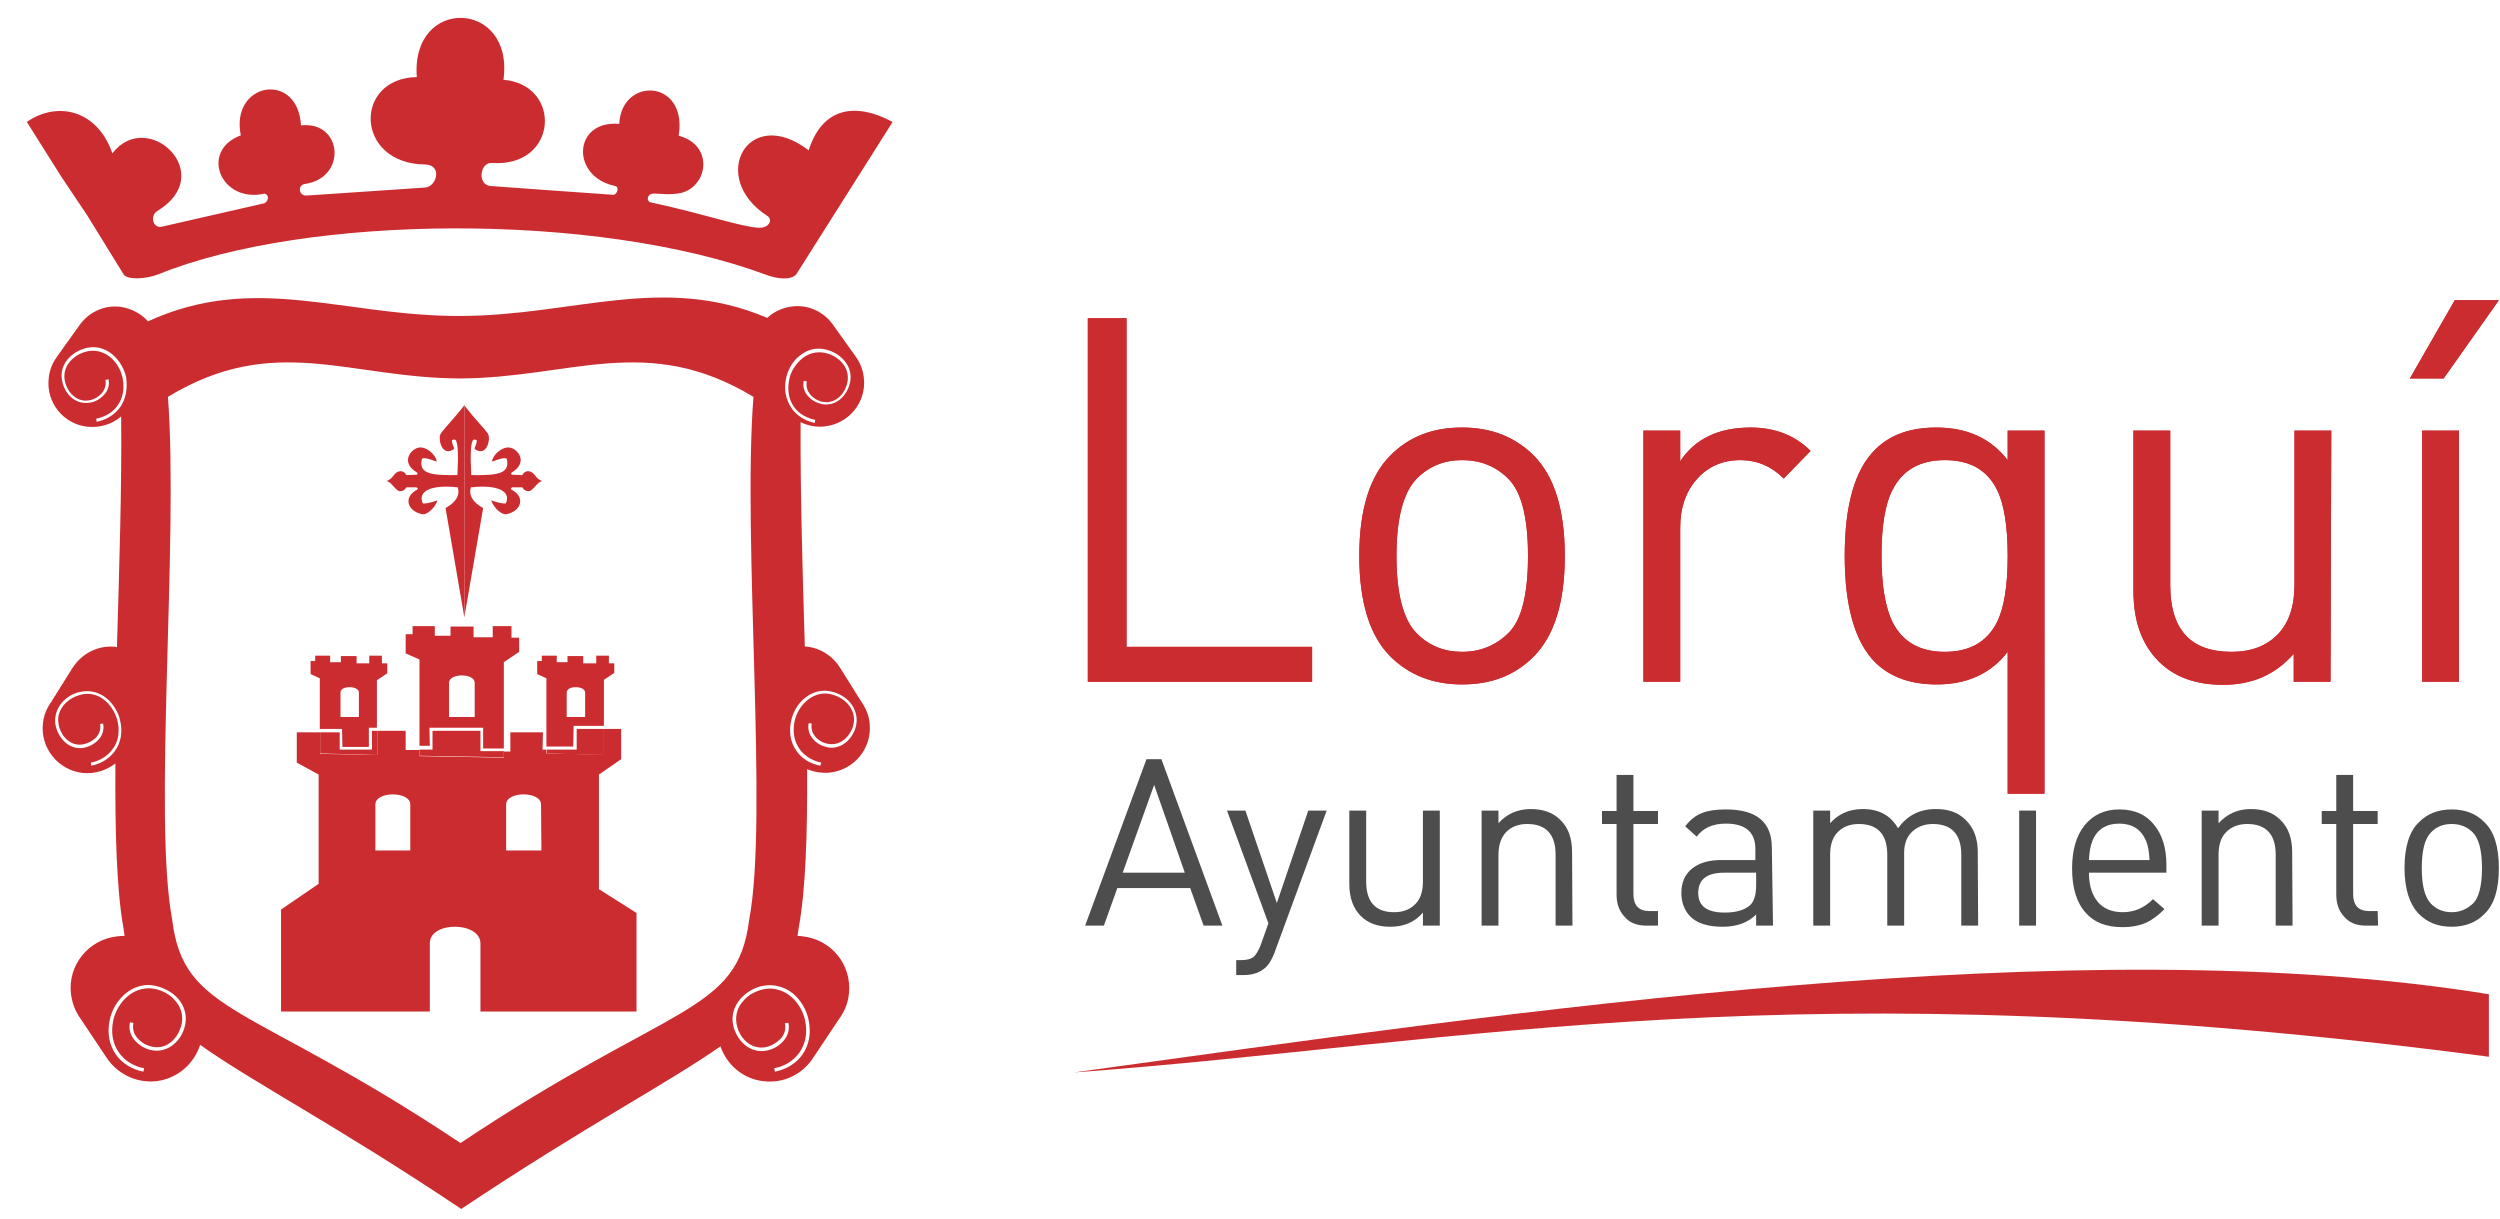 <?xml version="1.0" encoding="utf-8"?>
<!-- Generator: Adobe Illustrator 23.0.3, SVG Export Plug-In . SVG Version: 6.00 Build 0)  -->
<svg version="1.1" id="Capa_1" xmlns="http://www.w3.org/2000/svg" xmlns:xlink="http://www.w3.org/1999/xlink" x="0px" y="0px"
	 viewBox="0 0 652 318" style="enable-background:new 0 0 652 318;" xml:space="preserve">
<style type="text/css">
	.st0{fill:#CB2C30;}
	.st1{fill:#4D4D4D;}
</style>
<path class="st0" d="M7,31.8l9,14.3l6.7,10l9.5,15.4c0.8,1.5,5.7,1.4,9.2,0c38.5-15.6,114.1-16.3,158.5,0.2c2.7,1,6.4,1.5,7.8-0.2
	l25.1-39.7c-10.3-5.5-18.5-3.3-21.9,7.4c-15.8-12.1-26.3,7.1-10.8,17.1c1.5,0.9,0.6,3.2-2.2,3.1c-4.6-0.2-14.5-3.7-28.1-6.6
	c-1.3-0.2-1.1-2.1,0.4-2.3c1.6-0.1,4.5,0.5,7.5-0.2c7-1.8,8.5-12.5-0.7-14.9c2.4-14.8-14.9-15.5-15.5-3.1
	c-12.1-1-12.7,13.8-1.1,16.2c1.2,0.2,0.6,2.3-0.5,2.3c0,0-31.3-2.2-32.1-2.3c-3.3-0.4-2.7-6.2,0.5-6c17.3,1.2,18.4-20.4,3-21.7
	c2.9-20.9-24.2-21.9-22.6-0.7c-16.6,0.3-16.2,22.7,2.3,22.8c4.3,0.2,3,5.6,0,6c-0.7,0.1-30.1,2-31.1,2.1c-1.9,0.1-2.4-2.6-0.5-3
	c11.2-1.5,10-16.5-0.9-15.3c-0.8-14.3-18.5-11.3-15.7,2.6C52,39.3,57.5,53.1,69,50.5c1.1,0.2,1.2,1.8,0,2.5l-26.7,6.1
	c-2.3,0.6-3.3-2.6-1.4-4C57.1,45.5,38.5,28,29.3,40C25.5,28.8,15.1,26.2,7,31.8z"/>
<g>
	<path class="st0" d="M89.3,194.8h6.9v-5h2.1v-12.4l2.7-1.8V173h-1.4v-2h-3.3v2H93v-1.9h-4.1v1.6h-2.8V171h-3.9v1.4H81v3.4l2.4,1.1
		v13.2h5.8L89.3,194.8L89.3,194.8z M88.8,187v-6.4c0-1.9,4.8-1.8,4.8,0v6.4H88.8z"/>
	<path class="st0" d="M149.6,189.3h7.9v-12l2.7-1.8V173h-1.4v-2h-3.3v2h-3.4v-1.9H148v1.6h-2.8V171h-3.9v1.4h-1.2v3.4l2.4,1.1v17.8
		h7L149.6,189.3L149.6,189.3z M147.8,180.6c0-1.9,4.8-1.8,4.8,0v6.4h-4.8L147.8,180.6z"/>
	<path class="st0" d="M112,189.8h14v5.4h5.4v-22.5l4-2.7v-3.7h-2v-3h-4.9v2.9h-5v-2.8h-6v2.4h-4.1v-2.5h-5.8v2.1h-1.8v5l3.6,1.6
		v22.5h2.7L112,189.8L112,189.8z M117.1,178.1c0-2.6,6.7-2.6,6.7,0v8.9h-6.7L117.1,178.1z"/>
	<path class="st0" d="M141.6,191h-8.5v5h-1.7v1.6l-22-0.4v-1.6h-3.6v-5h-7.4v6.3l-14.9-0.3V191h-6.1v7.9l5.7,3.1v28.5l-9.8,6.7v26.6
		h38.8l0-17.8c0-5.8,13.1-5.7,13.2,0v17.8H166v-25.7l-9.8-6.2V202l5.8-4v-7.9h-4.6v6.7l-14.9-0.3v-1h-1L141.6,191L141.6,191z
		 M107,221.8h-9.1l0-12c0-3.5,9.1-3.5,9.1,0C107,209.8,107,221.8,107,221.8z M141.2,221.8H132l0-12c0-3.5,9.1-3.5,9.1,0L141.2,221.8
		L141.2,221.8z"/>
	<polygon class="st0" points="98.4,196.9 98.4,190.6 97,190.6 97,195.5 88.6,195.5 88.6,191 83.5,191 83.5,196.5 	"/>
	<polygon class="st0" points="157.5,196.9 157.5,190.1 150.4,190.1 150.4,195.5 142.6,195.5 142.6,196.5 	"/>
	<polygon class="st0" points="131.4,197.5 131.4,195.9 125.3,195.9 125.3,190.6 112.8,190.6 112.8,195.5 109.4,195.5 109.4,197.1 	
		"/>
</g>
<path class="st0" d="M121.1,105.7V161l4.9-28.5c-2.7-1.5-3.8-3.3-3.2-5.4c7.1-0.8,10.6,1.1,9.1,4.2c-0.7,0.1-2-0.2-3.8-0.8
	c0.7,2.1,2.9,3.9,4,3.6c3.9-0.8,5-4.5,1.3-6.4c-0.3-0.2-0.1-0.6,0.3-0.6h2.5c0.5,0.8,1,1,1.7,1c1.1,0,2.3-2.6,3.5-2.6
	c-1.6-0.8-1.5-1.2-2.1-1.8c-0.7-0.8-1.3-0.8-1.7-0.8c-0.5,0-1,0.3-1.4,1c-1.1,0-2.1-0.1-2.6-0.1c-0.4-0.1-0.4-0.3-0.1-0.6
	c4.7-2.8,1.1-6.8-1.2-6.5c-2,0.2-3.9,2.3-4,3.7c2.4-0.9,3.8-1.2,3.9-0.6c0.8,3.8-2.5,4.2-9.3,4.1c-0.3-5.8-0.1-8.9,0.6-9.2
	c0.1-0.1,0.3-0.1,0.6,0c0.4,0,0.3,0.7-0.3,2.1c-0.1,0.2,0.1,0.4,0.3,0.5c2.9,1.7,3.9-2.8,3.2-4.1
	C126.7,112.1,123.8,109.3,121.1,105.7z"/>
<path class="st0" d="M121.1,105.7V161l-4.9-28.5c2.7-1.5,3.8-3.3,3.2-5.4c-7.1-0.8-10.6,1.1-9.1,4.2c0.7,0.1,2-0.2,3.8-0.8
	c-0.7,2.1-2.9,3.9-4,3.6c-3.9-0.8-5-4.5-1.3-6.4c0.3-0.2,0.1-0.6-0.3-0.6H106c-0.5,0.8-1,1-1.7,1c-1.1,0-2.3-2.6-3.5-2.6
	c1.6-0.8,1.5-1.2,2.1-1.8c0.7-0.8,1.3-0.8,1.7-0.8c0.5,0,1,0.3,1.4,1c1.1,0,2.1-0.1,2.6-0.1c0.4-0.1,0.4-0.3,0.1-0.6
	c-4.7-2.8-1.1-6.8,1.2-6.5c2,0.2,3.9,2.3,4,3.7c-2.4-0.9-3.8-1.2-3.9-0.6c-0.8,3.8,2.5,4.2,9.3,4.1c0.3-5.8,0.1-8.9-0.6-9.2
	c-0.1-0.1-0.3-0.1-0.6,0c-0.4,0-0.3,0.7,0.3,2.1c0.1,0.2-0.1,0.4-0.3,0.5c-2.9,1.7-3.9-2.8-3.2-4.1
	C115.5,112.1,118.3,109.3,121.1,105.7z"/>
<path class="st0" d="M216.4,201.5c6.4-0.7,11.1-6.4,10.4-12.9c-0.2-2.2-1.1-4.1-2.3-5.8c-0.2-0.3-0.3-0.5-0.5-0.8
	c-0.2-0.3-0.3-0.5-0.5-0.8c-0.2-0.3-0.3-0.5-0.5-0.8c-0.2-0.3-0.3-0.5-0.5-0.8c-0.2-0.3-0.3-0.5-0.5-0.8c-0.2-0.3-0.3-0.5-0.5-0.8
	c-0.2-0.3-0.3-0.5-0.5-0.8c-0.2-0.3-0.3-0.5-0.5-0.8c-0.2-0.3-0.3-0.5-0.5-0.8c-0.2-0.3-0.3-0.5-0.5-0.8c-0.2-0.3-0.3-0.5-0.5-0.8
	c-2-3.1-5.4-5.2-9.1-5.4c-0.6-20-1.2-40.6-1.1-58.5c1.9,0.9,4.1,1.4,6.3,1.1c6.3-0.7,10.9-6.3,10.2-12.6c-0.2-2.1-1-4.1-2.2-5.7
	c-0.2-0.3-0.3-0.5-0.5-0.7c-0.2-0.3-0.3-0.5-0.5-0.7c-0.2-0.3-0.3-0.5-0.5-0.7c-0.2-0.3-0.3-0.5-0.5-0.7c-0.2-0.3-0.3-0.5-0.5-0.7
	c-0.2-0.3-0.3-0.5-0.5-0.7c-0.2-0.3-0.3-0.5-0.5-0.7c-0.2-0.3-0.3-0.5-0.5-0.7c-0.2-0.3-0.3-0.5-0.5-0.7c-0.2-0.3-0.3-0.5-0.5-0.7
	c-0.2-0.3-0.3-0.5-0.5-0.7c-2.3-3.6-6.4-5.8-10.9-5.3c-2.6,0.3-4.9,1.4-6.6,3c-27.3-11.6-50.2-0.6-80-0.5
	C89.4,82.5,66.6,71,38.6,83.8c-1.8-2-4.4-3.4-7.3-3.8c-4.5-0.5-8.6,1.7-10.9,5.3c-0.2,0.2-0.4,0.5-0.5,0.7c-0.2,0.2-0.4,0.5-0.5,0.7
	c-0.2,0.2-0.4,0.5-0.5,0.7c-0.2,0.2-0.4,0.5-0.5,0.7c-0.2,0.2-0.4,0.5-0.5,0.7c-0.2,0.2-0.4,0.5-0.5,0.7c-0.2,0.2-0.4,0.5-0.5,0.7
	c-0.2,0.2-0.4,0.5-0.5,0.7c-0.2,0.2-0.4,0.5-0.5,0.7c-0.2,0.2-0.4,0.5-0.5,0.7c-0.2,0.2-0.4,0.5-0.5,0.7c-1.2,1.6-2,3.5-2.2,5.7
	c-0.7,6.3,3.9,12,10.2,12.6c3.3,0.3,6.4-0.7,8.7-2.7c0.2,18.3-0.5,39.6-1.1,60.2c-0.1,0-0.3-0.1-0.4-0.1c-4.6-0.5-8.8,1.8-11.1,5.4
	c-0.2,0.2-0.4,0.5-0.5,0.8c-0.2,0.2-0.4,0.5-0.5,0.8c-0.2,0.2-0.4,0.5-0.5,0.8c-0.2,0.2-0.4,0.5-0.5,0.8c-0.2,0.2-0.4,0.5-0.5,0.8
	c-0.2,0.2-0.4,0.5-0.5,0.8c-0.2,0.2-0.4,0.5-0.5,0.8c-0.2,0.2-0.4,0.5-0.5,0.8c-0.2,0.2-0.4,0.5-0.5,0.8c-0.2,0.2-0.4,0.5-0.5,0.8
	c-0.2,0.2-0.4,0.5-0.5,0.8c-1.2,1.6-2.1,3.6-2.3,5.8c-0.7,6.4,4,12.2,10.4,12.9c3.2,0.3,6.2-0.7,8.5-2.5c-0.1,17.6,0.3,33,2.1,42.9
	c0.1,0.7,0.2,1.4,0.3,2.1c-0.6,0-1.3,0-1.9,0.1c-7.5,0.8-12.9,7.5-12.1,14.9c0.3,2.5,1.2,4.8,2.6,6.7c0.2,0.3,0.4,0.6,0.6,0.9
	c0.2,0.3,0.4,0.6,0.6,0.9c0.2,0.3,0.4,0.6,0.6,0.9c0.2,0.3,0.4,0.6,0.6,0.9c0.2,0.3,0.4,0.6,0.6,0.9c0.2,0.3,0.4,0.6,0.6,0.9
	c0.2,0.3,0.4,0.6,0.6,0.9c0.2,0.3,0.4,0.6,0.6,0.9c0.2,0.3,0.4,0.6,0.6,0.9c0.2,0.3,0.4,0.6,0.6,0.9c0.2,0.3,0.4,0.6,0.6,0.9
	c2.7,4.2,7.6,6.8,12.9,6.3c5.6-0.6,10-4.5,11.6-9.5l0,0c0.4-1.3,0.6-2.6,0.6-4c0,1.4-0.2,2.7-0.6,4c13.6,9.7,35.2,20.8,68.1,42.8
	c32.5-21.7,53.9-32.8,67.6-42.4c1.7,4.9,6,8.6,11.4,9.1c5.3,0.6,10.2-2,12.9-6.3c0.2-0.3,0.4-0.6,0.6-0.9c0.2-0.3,0.4-0.6,0.6-0.9
	c0.2-0.3,0.4-0.6,0.6-0.9c0.2-0.3,0.4-0.6,0.6-0.9c0.2-0.3,0.4-0.6,0.6-0.9c0.2-0.3,0.4-0.6,0.6-0.9c0.2-0.3,0.4-0.6,0.6-0.9
	c0.2-0.3,0.4-0.6,0.6-0.9c0.2-0.3,0.4-0.6,0.6-0.9c0.2-0.3,0.4-0.6,0.6-0.9c0.2-0.3,0.4-0.6,0.6-0.9c1.4-1.9,2.4-4.2,2.6-6.7
	c0.8-7.5-4.6-14.1-12.1-14.9c-0.4-0.1-0.9-0.1-1.3-0.1c0.1-0.7,0.2-1.4,0.3-2.1c1.8-9.6,2.3-24.4,2.2-41.4
	C212.2,201.3,214.3,201.7,216.4,201.5z M205,98.7c0.5-2.5,2-5,4.2-6.4c1.6-1.1,3.6-1.7,5.9-1.2c3.9,0.8,7.5,4.2,6.6,8.6
	c-0.7,3.4-3.6,6.4-7.3,5.7c-1.4-0.3-2.7-1-3.6-2c-1.1-1.2-1.5-2.7-1.2-4.1l0.8,0.2c-0.3,1.6,0.4,2.8,1,3.5c0.8,0.9,2,1.6,3.2,1.8
	c3.3,0.6,5.8-2.1,6.4-5.1c0.8-3.9-2.4-7-6-7.7c-2.2-0.4-4.2,0.2-5.8,1.5c-1.7,1.4-3,3.4-3.4,5.6c-0.5,2.6-0.1,5,1.2,6.9
	c0.5,0.7,1,1.3,1.7,1.8c1.1,0.8,2.4,1.4,3.9,1.7l-0.1,0.8c-1.4-0.3-2.7-0.8-3.8-1.6c-0.9-0.6-1.7-1.4-2.3-2.3
	C204.9,104.1,204.4,101.5,205,98.7z M30,195.8c-0.1,0.1-0.1,0.2-0.2,0.3c-1.4,1.8-3.5,3.1-6,3.6l-0.1-0.8c2.4-0.5,4.4-1.7,5.7-3.6
	c0.2-0.2,0.3-0.5,0.5-0.7l0,0c1-1.8,1.3-4,0.8-6.3c-0.1-0.7-0.4-1.4-0.7-2.1l0,0c-1.5-3.3-4.7-5.9-8.6-5.1c-1.8,0.4-3.5,1.3-4.7,2.7
	c-0.9,1.1-1.9,2.8-1.4,5.2c0.6,3.1,3.2,5.8,6.5,5.1c1.3-0.3,2.4-0.9,3.3-1.8c0.6-0.7,1.3-1.9,1-3.5l0.8-0.1c0.3,1.5-0.1,3-1.2,4.2
	c-0.9,1-2.3,1.8-3.7,2.1c-3.8,0.8-6.8-2.4-7.5-5.8c-0.4-2.1,0.2-4.2,1.6-5.9c1.3-1.5,3.1-2.6,5.1-2.9c3.8-0.7,7,1.3,8.8,4.3
	c0.7,1.1,1.2,2.3,1.4,3.6C32,191,31.5,193.7,30,195.8z M31.4,106.1C31.4,106.1,31.4,106.2,31.4,106.1c-1.4,2-3.6,3.4-6.2,3.9
	l-0.1-0.8c2.4-0.5,4.4-1.7,5.6-3.5c0.3-0.4,0.5-0.8,0.7-1.2l0,0c0.8-1.7,1-3.6,0.6-5.8c-0.2-0.8-0.4-1.6-0.8-2.4l0,0
	c-1.5-3.1-4.6-5.4-8.3-4.7c-3.5,0.7-6.8,3.8-6,7.7c0.6,3,3.1,5.7,6.4,5.1c1.2-0.2,2.4-0.9,3.2-1.8c0.6-0.7,1.3-1.9,1-3.5l0.8-0.2
	c0.3,1.5-0.1,3-1.2,4.1c-0.9,1-2.2,1.8-3.6,2c-3.8,0.7-6.7-2.3-7.3-5.7c-0.9-4.4,2.7-7.8,6.6-8.6c3.5-0.7,6.5,1.1,8.4,3.8
	c0.8,1.2,1.4,2.5,1.7,3.9C33.3,101.5,32.8,104,31.4,106.1z M48.3,267.2c-0.1,0.6-0.3,1.2-0.5,1.7l0,0c-1.3,3.2-4.4,5.7-8.2,5
	c-1.7-0.3-3.2-1.2-4.3-2.4c-1.3-1.4-1.8-3.1-1.4-4.9l0.9,0.2c-0.4,1.9,0.4,3.3,1.2,4.1c1,1.1,2.3,1.8,3.8,2.1
	c3.4,0.7,6.1-1.7,7.2-4.7l0,0c0.2-0.4,0.3-0.9,0.4-1.3c0.5-2.8-0.6-4.8-1.7-6c-1.3-1.6-3.3-2.7-5.4-3.1c-1-0.2-2-0.2-3,0
	c-4,0.7-7,4.5-7.8,8.4c-0.6,3.1-0.1,5.9,1.5,8.2c1.5,2.1,3.8,3.6,6.6,4.1l-0.2,0.9c-3-0.6-5.6-2.2-7.2-4.5c-1.7-2.5-2.3-5.5-1.6-8.9
	c0.8-4.1,4-8.1,8.2-9c1.2-0.3,2.4-0.3,3.7,0c2.3,0.5,4.5,1.7,6,3.4C48.1,262.4,48.8,264.8,48.3,267.2z M120.1,298.1
	c-55.1-36.7-72.2-33.4-75.2-58.3c-5-26.4,1.7-98.8-1.1-136.3c27.7-16.8,47.1-4.9,76.1-4.8c29-0.1,48.8-12,76.6,4.8
	c-2.9,37.6,3.9,109.9-1.1,136.3C192.3,264.6,175.2,261.3,120.1,298.1z M210.9,266.1c0.7,3.4,0.1,6.4-1.6,8.9
	c-1.6,2.3-4.2,3.9-7.2,4.5l-0.2-0.9c2.8-0.5,5.1-2,6.6-4.1c1.6-2.3,2.1-5.1,1.5-8.2c-0.7-3.7-3.5-7.3-7.2-8.2
	c-1.1-0.3-2.3-0.4-3.6-0.1c-2.1,0.4-4.1,1.5-5.4,3.1c-1.1,1.2-2.2,3.3-1.7,6c0.1,0.6,0.3,1.1,0.5,1.7c1.2,2.8,3.8,4.9,7.1,4.3
	c1.4-0.3,2.8-1.1,3.8-2.1c0.8-0.8,1.6-2.2,1.2-4.1l0.9-0.2c0.4,1.8-0.1,3.5-1.4,4.9c-1.1,1.2-2.6,2.1-4.3,2.4
	c-3.6,0.7-6.6-1.6-8-4.6c-0.3-0.7-0.6-1.4-0.7-2.1c-0.5-2.4,0.2-4.8,1.9-6.8c1.5-1.7,3.7-3,5.9-3.4c1.5-0.3,2.9-0.2,4.3,0.2
	C207.2,258.3,210.1,262.1,210.9,266.1z M213.9,199.7c-1.3-0.3-2.5-0.7-3.6-1.4c-1.1-0.7-1.9-1.5-2.6-2.5c-1.5-2.1-2-4.8-1.4-7.7
	c0.5-2.4,1.8-4.7,3.8-6.2c1.8-1.4,4-2.1,6.5-1.6c2,0.4,3.9,1.5,5.1,2.9c1.4,1.7,2,3.8,1.6,5.9c-0.7,3.4-3.7,6.5-7.5,5.8
	c-1.4-0.3-2.8-1-3.7-2.1c-1.1-1.2-1.5-2.7-1.2-4.2l0.8,0.1c-0.3,1.6,0.4,2.8,1,3.5c0.8,0.9,2,1.6,3.3,1.8c3.3,0.6,5.9-2.1,6.6-5.1
	c0.5-2.4-0.5-4.1-1.4-5.2c-1.2-1.4-2.9-2.3-4.7-2.7c-2.4-0.5-4.6,0.4-6.3,1.9c-1.5,1.4-2.6,3.3-3,5.3c-0.5,2.7-0.1,5.1,1.3,7.1
	c0.5,0.8,1.2,1.4,2,2c1.1,0.8,2.3,1.3,3.7,1.6L213.9,199.7z"/>
<path class="st1" d="M309,227.6l-8-22.9l-8.2,22.9H309z M318.8,241.4h-4.9l-3.5-9.8h-19l-3.5,9.8H283l16-43.4h3.9L318.8,241.4z"/>
<path class="st1" d="M346,211.4l-13.7,37.3c-0.6,1.5-1.3,2.7-2.1,3.5c-1.5,1.4-3.4,2.1-5.9,2.1h-1.9v-3.9h1.3c1.5,0,2.5-0.3,3.2-0.8
	c0.6-0.5,1.2-1.5,1.8-2.9l2.1-5.9l-10.8-29.4h4.8l8.2,24.1l8.2-24.1L346,211.4L346,211.4z"/>
<path class="st1" d="M375.5,241.4h-4.4v-3.4c-2.1,2.5-5,3.7-8.5,3.7c-3.2,0-5.8-0.9-7.7-2.8c-2-2-3-4.8-3-8.4v-19.1h4.4v18.5
	c0,5.3,2.4,8,7.3,8c2.3,0,4.1-0.7,5.5-2.1s2-3.4,2-5.9v-18.5h4.4V241.4z"/>
<path class="st1" d="M410.1,241.4h-4.4v-18.5c0-5.3-2.5-8-7.4-8c-2.3,0-4.1,0.7-5.5,2.1c-1.3,1.4-2,3.4-2,5.9v18.5h-4.4v-30h4.4v3.3
	c2.1-2.4,5-3.7,8.4-3.7c3.2,0,5.8,0.9,7.7,2.8c2.1,2,3.1,4.8,3.1,8.4L410.1,241.4L410.1,241.4z"/>
<path class="st1" d="M432.4,241.4h-3.1c-2.5,0-4.4-0.8-5.7-2.4c-1.3-1.4-2-3.3-2-5.7v-18.4h-3.8v-3.4h3.8v-9.4h4.4v9.4h6.4v3.4H426
	v18.3c0,2.9,1.4,4.4,4.1,4.4h2.3V241.4z"/>
<path class="st1" d="M458,230.8v-3.2h-8.4c-4.5,0-6.7,1.8-6.7,5.3c0,3.4,2.3,5.1,6.9,5.1c3.1,0,5.3-0.7,6.7-2
	C457.5,235,458,233.3,458,230.8z M462.4,241.4H458v-2.9c-2.1,2.1-5,3.2-8.7,3.2c-3.9,0-6.7-0.9-8.5-2.7c-1.5-1.6-2.3-3.6-2.3-6.1
	c0-2.7,0.9-4.8,2.7-6.3s4.4-2.3,7.6-2.3h9v-2.9c0-4.4-2.6-6.6-7.7-6.6c-3.4,0-5.9,1.1-7.6,3.4l-3-2.7c1.3-1.7,2.8-2.9,4.5-3.5
	c1.5-0.6,3.6-0.9,6.1-0.9c8,0,12,3.3,12,10L462.4,241.4L462.4,241.4z"/>
<path class="st1" d="M515.9,241.4h-4.4v-18.5c0-5.3-2.5-8-7.4-8c-2.2,0-4,0.7-5.4,2c-1.4,1.3-2.1,3.2-2.1,5.5v19h-4.4v-18.5
	c0-5.3-2.5-8-7.4-8c-2.3,0-4.1,0.7-5.5,2.1s-2,3.4-2,5.9v18.5h-4.4v-30h4.4v3.3c2.1-2.4,5-3.7,8.5-3.7c4.3,0,7.3,1.7,9.2,5
	c2.4-3.3,5.6-5,9.9-5c3.3,0,5.8,0.9,7.7,2.8c2.2,2.1,3.2,4.9,3.2,8.4L515.9,241.4L515.9,241.4z"/>
<path class="st1" d="M531,241.4h-4.4v-30h4.4V241.4z M531.3,202.9h-4.9v-4.9h4.9V202.9z"/>
<path class="st1" d="M560.6,224.3c-0.1-2.1-0.4-3.8-0.9-5c-1.3-3-3.6-4.5-7-4.5c-3.4,0-5.8,1.5-7,4.5c-0.5,1.2-0.8,2.9-0.9,5H560.6z
	 M565,227.6h-20.2c0,3.3,0.8,5.8,2.3,7.6c1.5,1.8,3.7,2.7,6.5,2.7c3,0,5.6-1.1,7.9-3.4l3,2.6c-1.6,1.6-3.2,2.8-4.7,3.5
	c-1.8,0.8-3.8,1.2-6.3,1.2c-4.1,0-7.3-1.2-9.5-3.7c-2.4-2.6-3.6-6.5-3.6-11.6c0-4.8,1.1-8.6,3.3-11.3c2.2-2.7,5.2-4.1,9-4.1
	c3.9,0,6.9,1.3,9,3.9c2.2,2.6,3.3,6.1,3.3,10.6L565,227.6L565,227.6z"/>
<path class="st1" d="M597.9,241.4h-4.4v-18.5c0-5.3-2.5-8-7.4-8c-2.3,0-4.1,0.7-5.5,2.1s-2,3.4-2,5.9v18.5h-4.4v-30h4.4v3.3
	c2.2-2.4,5-3.7,8.4-3.7c3.2,0,5.8,0.9,7.7,2.8c2.1,2,3.1,4.8,3.1,8.4L597.9,241.4L597.9,241.4z"/>
<path class="st1" d="M620.2,241.4H617c-2.5,0-4.4-0.8-5.7-2.4c-1.3-1.4-2-3.3-2-5.7v-18.4h-3.8v-3.4h3.8v-9.4h4.4v9.4h6.4v3.4h-6.4
	v18.3c0,2.9,1.4,4.4,4.1,4.4h2.3L620.2,241.4L620.2,241.4z"/>
<path class="st1" d="M647.3,226.4c0-4.6-0.8-7.7-2.4-9.3c-1.5-1.5-3.3-2.2-5.5-2.2c-2.2,0-4,0.7-5.4,2.2c-1.6,1.6-2.4,4.7-2.4,9.3
	s0.8,7.6,2.4,9.3c1.5,1.5,3.3,2.2,5.4,2.2c2.2,0,4-0.8,5.6-2.3C646.5,234.1,647.3,231,647.3,226.4z M651.7,226.4
	c0,5.5-1.2,9.5-3.7,11.9c-2.2,2.3-5.1,3.4-8.6,3.4s-6.4-1.1-8.6-3.4c-2.4-2.5-3.7-6.5-3.7-11.9s1.2-9.5,3.7-11.9
	c2.2-2.3,5.1-3.4,8.6-3.4s6.4,1.1,8.6,3.4C650.5,216.9,651.7,220.9,651.7,226.4z"/>
<polygon class="st0" points="342.2,177.8 283.7,177.8 283.7,83 293.8,83 293.8,168.7 342.2,168.7 "/>
<polygon class="st0" points="342.2,177.8 283.7,177.8 283.7,83 293.8,83 293.8,168.7 342.2,168.7 "/>
<path class="st0" d="M398.5,145c0-10-1.7-16.8-5.2-20.2c-3.2-3.2-7.2-4.8-12-4.8c-4.7,0-8.6,1.6-11.8,4.8
	c-3.5,3.6-5.3,10.3-5.3,20.2s1.8,16.7,5.3,20.2c3.2,3.2,7.1,4.8,11.8,4.8c4.8,0,8.9-1.7,12.2-5C396.8,161.7,398.5,155,398.5,145z
	 M408.1,145c0,12-2.7,20.7-8,26.1c-4.9,5-11.1,7.4-18.8,7.4s-13.9-2.5-18.8-7.4c-5.3-5.4-8-14.1-8-26.1s2.7-20.7,8-26.1
	c4.9-5,11.1-7.4,18.8-7.4s13.9,2.5,18.8,7.4C405.4,124.3,408.1,133,408.1,145z"/>
<path class="st0" d="M398.5,145c0-10-1.7-16.8-5.2-20.2c-3.2-3.2-7.2-4.8-12-4.8c-4.7,0-8.6,1.6-11.8,4.8
	c-3.5,3.6-5.3,10.3-5.3,20.2s1.8,16.7,5.3,20.2c3.2,3.2,7.1,4.8,11.8,4.8c4.8,0,8.9-1.7,12.2-5C396.8,161.7,398.5,155,398.5,145z
	 M408.1,145c0,12-2.7,20.7-8,26.1c-4.9,5-11.1,7.4-18.8,7.4s-13.9-2.5-18.8-7.4c-5.3-5.4-8-14.1-8-26.1s2.7-20.7,8-26.1
	c4.9-5,11.1-7.4,18.8-7.4s13.9,2.5,18.8,7.4C405.4,124.3,408.1,133,408.1,145z"/>
<path class="st0" d="M472.2,117.6l-7,7.2c-3.2-3.2-7-4.8-11.3-4.8c-4.7,0-8.5,1.7-11.4,5c-2.9,3.3-4.3,7.5-4.3,12.6v40.2h-9.6v-65.5
	h9.6v8c3.8-5.8,9.9-8.8,18.4-8.8C462.8,111.5,468.1,113.5,472.2,117.6z"/>
<path class="st0" d="M472.2,117.6l-7,7.2c-3.2-3.2-7-4.8-11.3-4.8c-4.7,0-8.5,1.7-11.4,5c-2.9,3.3-4.3,7.5-4.3,12.6v40.2h-9.6v-65.5
	h9.6v8c3.8-5.8,9.9-8.8,18.4-8.8C462.8,111.5,468.1,113.5,472.2,117.6z"/>
<path class="st0" d="M523.6,145c0-7.7-0.9-13.5-2.8-17.3c-2.6-5.2-7.1-7.7-13.6-7.7c-6.5,0-11,2.6-13.6,7.7c-2,3.8-2.9,9.6-2.9,17.3
	s1,13.5,2.9,17.3c2.6,5.1,7.1,7.7,13.6,7.7c6.5,0,11-2.6,13.6-7.7C522.7,158.5,523.6,152.7,523.6,145z M533.2,207h-9.6v-37
	c-4.4,5.7-10.6,8.5-18.5,8.5c-6.8,0-12.1-1.9-16-5.7c-5.3-5.3-8-14.6-8-27.8s2.6-22.5,8-27.8c3.8-3.8,9.1-5.7,15.9-5.7
	c8,0,14.2,2.8,18.6,8.5v-7.7h9.6V207z"/>
<path class="st0" d="M523.6,145c0-7.7-0.9-13.5-2.8-17.3c-2.6-5.2-7.1-7.7-13.6-7.7c-6.5,0-11,2.6-13.6,7.7c-2,3.8-2.9,9.6-2.9,17.3
	s1,13.5,2.9,17.3c2.6,5.1,7.1,7.7,13.6,7.7c6.5,0,11-2.6,13.6-7.7C522.7,158.5,523.6,152.7,523.6,145z M533.2,207h-9.6v-37
	c-4.4,5.7-10.6,8.5-18.5,8.5c-6.8,0-12.1-1.9-16-5.7c-5.3-5.3-8-14.6-8-27.8s2.6-22.5,8-27.8c3.8-3.8,9.1-5.7,15.9-5.7
	c8,0,14.2,2.8,18.6,8.5v-7.7h9.6V207z"/>
<path class="st0" d="M607.8,177.8h-9.6v-7.3c-4.7,5.4-10.8,8.1-18.4,8.1c-7.1,0-12.7-2-16.8-6.1c-4.4-4.4-6.6-10.5-6.6-18.4v-41.8
	h9.6v40.3c0,11.6,5.3,17.4,16,17.4c5.1,0,9-1.5,12-4.5c2.9-3,4.4-7.3,4.4-12.9v-40.3h9.6L607.8,177.8L607.8,177.8z"/>
<path class="st0" d="M607.8,177.8h-9.6v-7.3c-4.7,5.4-10.8,8.1-18.4,8.1c-7.1,0-12.7-2-16.8-6.1c-4.4-4.4-6.6-10.5-6.6-18.4v-41.8
	h9.6v40.3c0,11.6,5.3,17.4,16,17.4c5.1,0,9-1.5,12-4.5c2.9-3,4.4-7.3,4.4-12.9v-40.3h9.6L607.8,177.8L607.8,177.8z"/>
<path class="st0" d="M651.7,78.3l-14.4,20.4h-8.8l11.7-20.4H651.7z M641.3,177.8h-9.6v-65.5h9.6V177.8z"/>
<path class="st0" d="M651.7,78.3l-14.4,20.4h-8.8l11.7-20.4H651.7z M641.3,177.8h-9.6v-65.5h9.6V177.8z"/>
<path class="st0" d="M649.1,259.3v16.3c-181.5-23.9-265.8-3.5-369.1,4.1C395.6,263.8,541.8,241.9,649.1,259.3z"/>
</svg>
